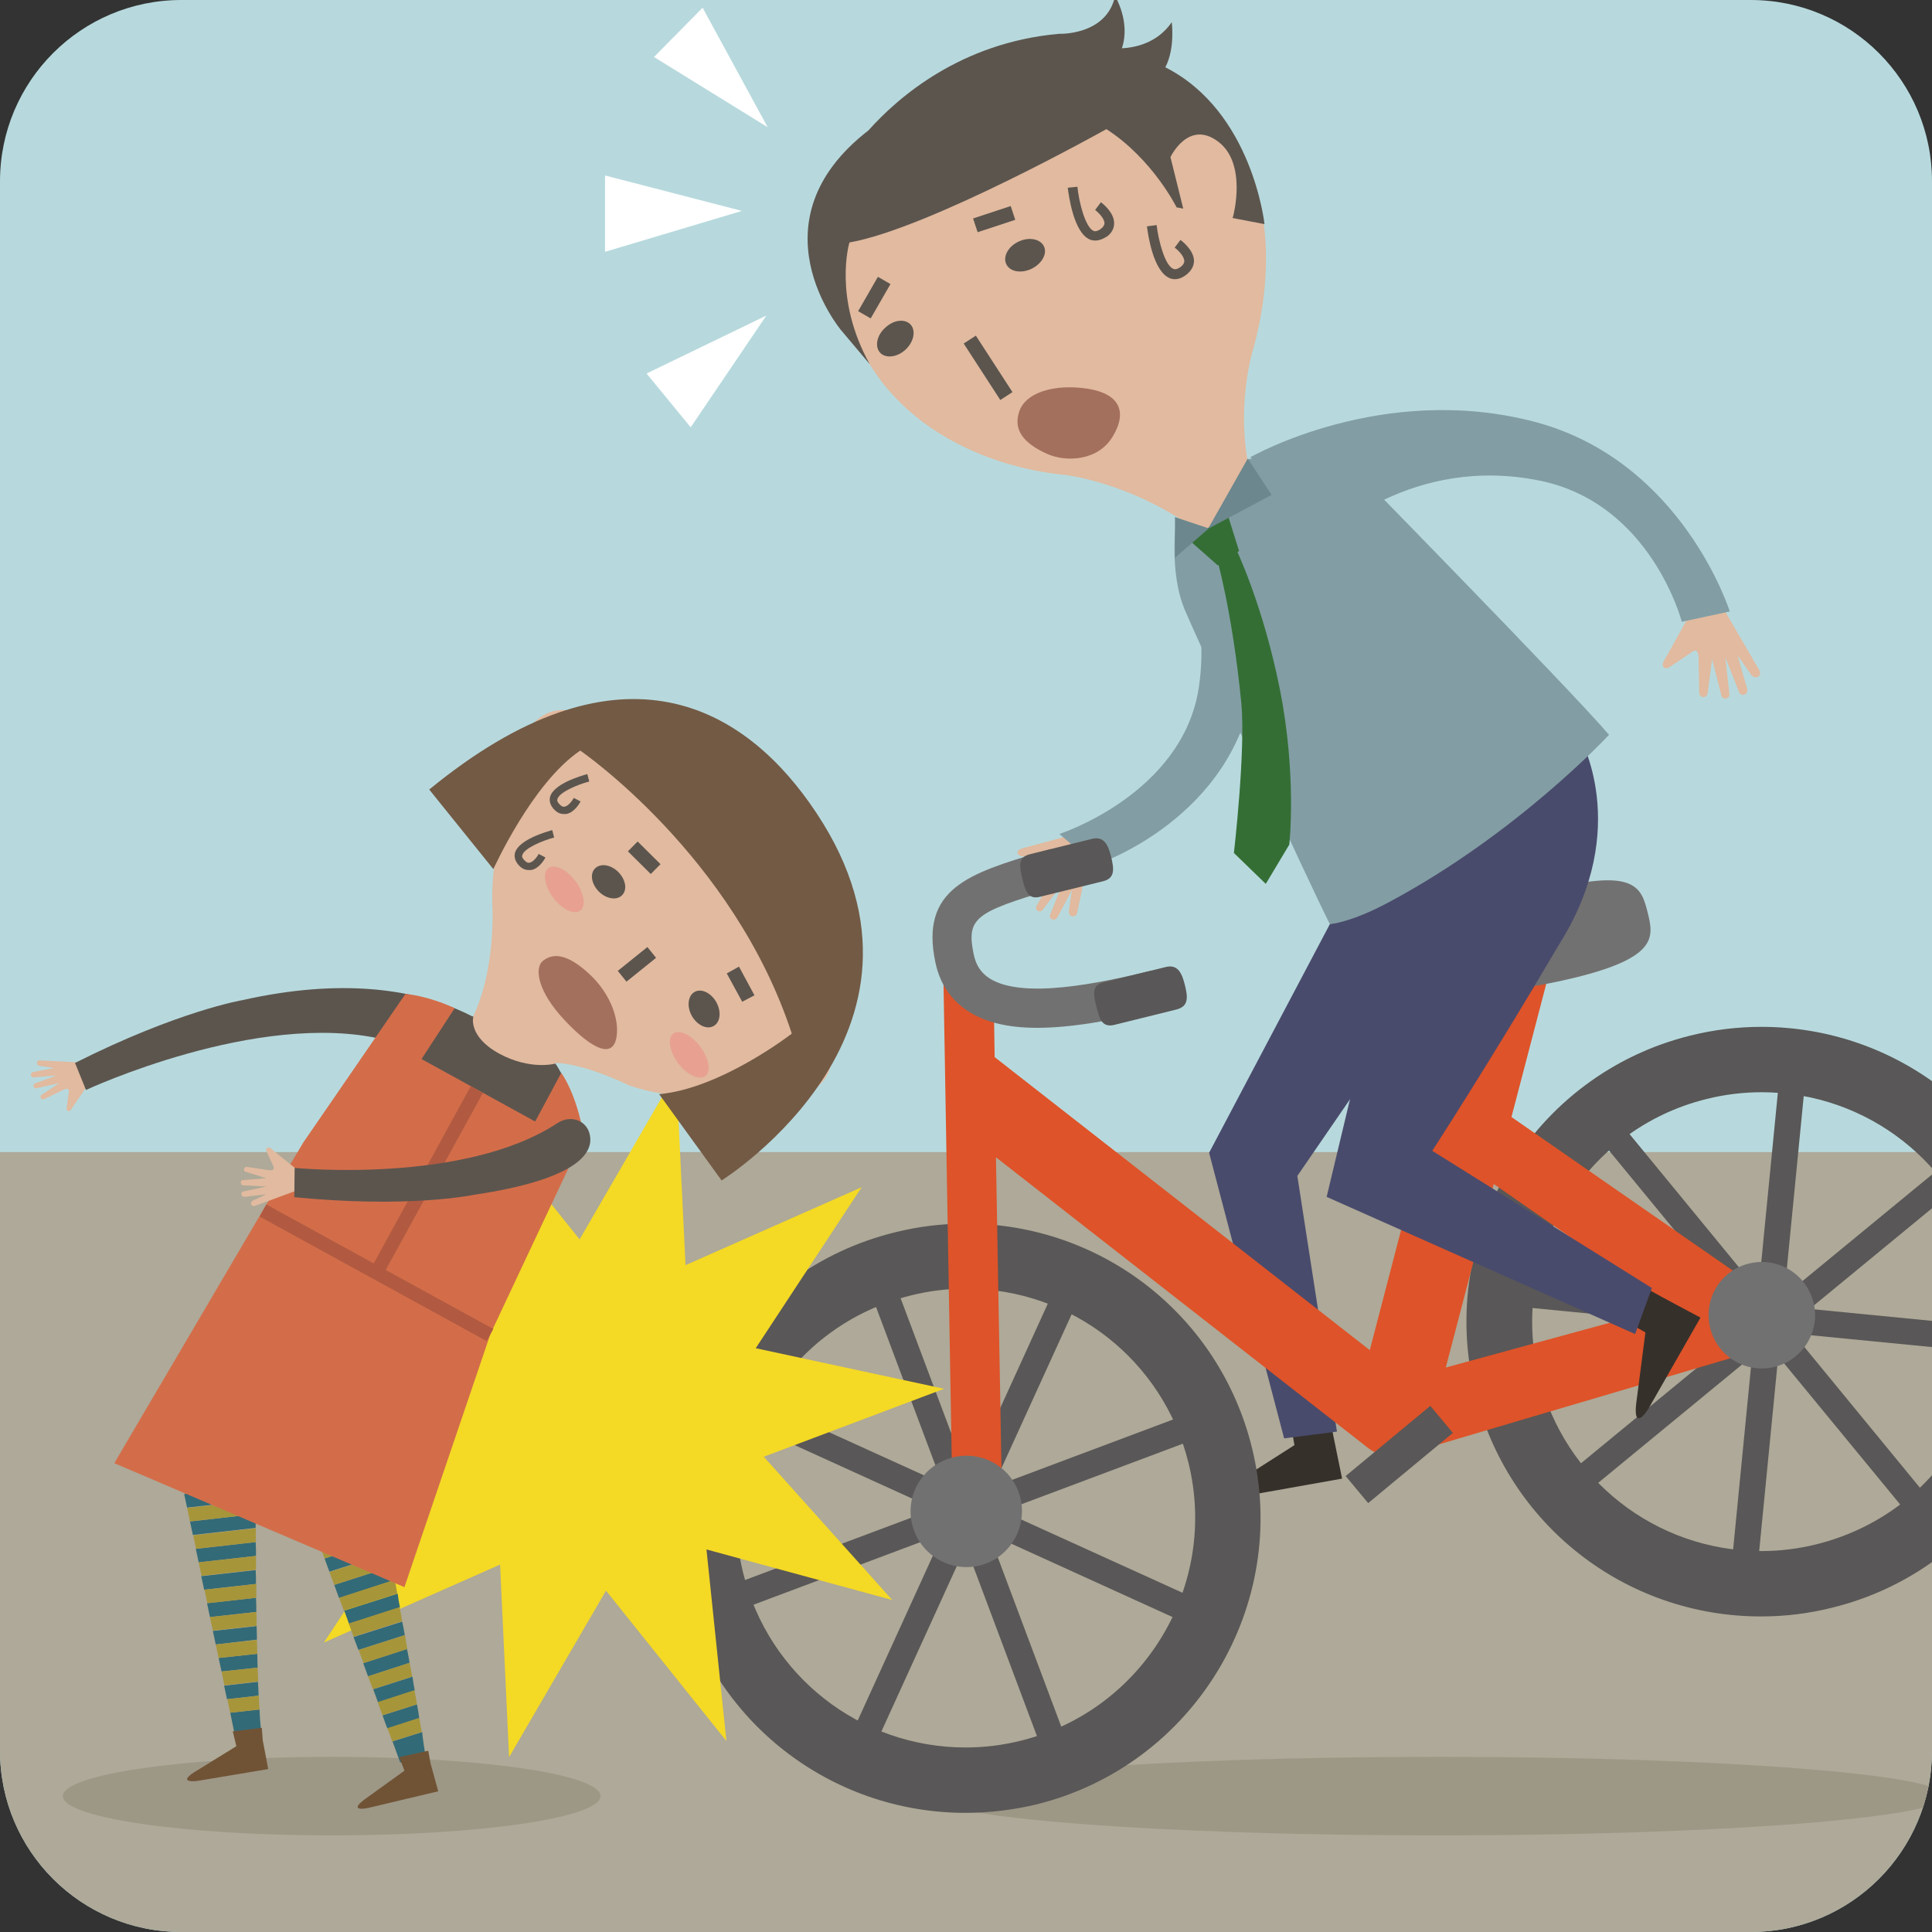 <?xml version="1.0" encoding="utf-8"?>
<!-- Generator: Adobe Illustrator 25.4.8, SVG Export Plug-In . SVG Version: 6.00 Build 0)  -->
<svg version="1.1" id="レイヤー_1" xmlns="http://www.w3.org/2000/svg" xmlns:xlink="http://www.w3.org/1999/xlink" x="0px"
	 y="0px" viewBox="0 0 600 600" style="enable-background:new 0 0 600 600;" xml:space="preserve">
<rect x="0" y="0" width="600" height="600" fill="#333333" stroke="none"/>
<style type="text/css">
	.st0{clip-path:url(#SVGID_00000052102958827218936960000002678708462952553371_);}
	.st1{fill:#B7D9DD;}
	.st2{fill:#AEA998;}
	.st3{fill:#9D9786;}
	.st4{fill:#E1BA9F;}
	.st5{fill:#36302B;}
	.st6{fill:#494B6C;}
	.st7{fill:#829EA4;}
	.st8{fill:#595757;}
	.st9{fill:#DE5329;}
	.st10{fill:#727171;}
	.st11{fill:#5C554E;}
	.st12{fill:#346E35;}
	.st13{fill:#6C878D;}
	.st14{fill:#A4705E;}
	.st15{fill:#FFFFFF;}
	.st16{fill:#F4D925;}
	.st17{fill:#735A45;}
	.st18{fill:#336A77;}
	.st19{fill:#A7953A;}
	.st20{fill:#705335;}
	.st21{fill:#D36D49;}
	.st22{fill:#B15A41;}
	.st23{fill:#E8A190;}
</style>
<g>
	<defs>
		<path id="SVGID_1_" d="M600,543.7c0,31.1-25.2,56.3-56.3,56.3H56.3C25.2,600,0,574.8,0,543.7V56.3C0,25.2,25.2,0,56.3,0h487.4
			C574.8,0,600,25.2,600,56.3V543.7z"/>
	</defs>
	<clipPath id="SVGID_00000064353514254133524870000003829153912369238922_">
		<use xlink:href="#SVGID_1_"  style="overflow:visible;"/>
	</clipPath>
	<g style="clip-path:url(#SVGID_00000064353514254133524870000003829153912369238922_);">
		<g>
			<rect x="-7.7" y="-6.6" class="st1" width="611.8" height="611.8"/>
		</g>
		<g>
			<rect x="-7.7" y="357.8" class="st2" width="611.8" height="247.4"/>
		</g>
		<g>
			<path class="st3" d="M604.2,557.8c0,6.7-70.6,12.2-157.6,12.2c-87,0-157.6-5.5-157.6-12.2c0-6.7,70.6-12.2,157.6-12.2
				C533.6,545.6,604.2,551,604.2,557.8z"/>
		</g>
		<g>
			<path class="st3" d="M186.5,557.8c0,6.7-37.4,12.2-83.5,12.2c-46.1,0-83.5-5.5-83.5-12.2c0-6.7,37.4-12.2,83.5-12.2
				C149.1,545.6,186.5,551,186.5,557.8z"/>
		</g>
		<g>
			<g>
				<path class="st4" d="M324.6,269.5l-6.6,7.1c0,0-0.8,0.8-0.1,1.6c0.6,0.7,1.5,0.2,1.5,0.2l7.6-6.1l-5.3,9.4c0,0-0.1,0.9,0.7,1.2
					c0.9,0.4,1.3-0.2,1.3-0.2l6.3-8.3l-3.9,9.7c0,0-0.4,1.2,0.9,1.5c0.8,0.2,1.4-0.7,1.4-0.7l4.5-8.5l-1,6.7c0,0,0,1.4,1.3,1.5
					c1,0,1.3-1,1.3-1l4-18.9l-7.8-4.8l-11.9,3.2c0,0-2.7,0.5-2.8,1.5c-0.1,1.2,1.3,1.3,1.3,1.3l7.4,1.2
					C324.6,267.1,326.4,267.4,324.6,269.5"/>
			</g>
			<g>
				<path class="st5" d="M385.9,464.7l30.9-5.5l-2.7-13.2l-1.1-5.6l-12.1,2.1l1.1,6.3l-18.8,12c0,0-4,2.5-3.6,3.6
					C380,465.9,385.9,464.7,385.9,464.7"/>
			</g>
			<g>
				<path class="st6" d="M413,287l-37.5,71l23.3,88.7l16.4-2.1l-12.3-79.4l52.2-76c13.3-25.9,10.3-45.5,9.6-45.2
					C463,244.5,413,287,413,287z"/>
			</g>
			<g>
				<path class="st7" d="M364.9,160.6c0,0,11.3,27.7,7.4,52.9c-5,33.1-43.3,45.5-43.3,45.5l11.2,9.6c0,0,43.7-14.2,49.4-57.6
					c4.5-34.3-14.7-46.3-14.7-46.3L364.9,160.6z"/>
			</g>
			<g>
				<g>
					<path class="st8" d="M546.9,502L546.9,502c-42.2,0-78.7-28.6-88.8-69.6c-12.1-49,17.9-98.7,66.9-110.8c7.2-1.8,14.6-2.7,22-2.7
						c42.2,0,78.7,28.6,88.8,69.6c5.9,23.7,2.1,48.3-10.5,69.3c-12.6,20.9-32.7,35.7-56.4,41.5C561.7,501.1,554.3,502,546.9,502z
						 M547.1,339.2c-5.7,0-11.5,0.7-17.1,2.1c-38.1,9.4-61.5,48.1-52.1,86.2c7.9,31.9,36.3,54.2,69.1,54.2c5.7,0,11.5-0.7,17.1-2.1
						c18.5-4.6,34.1-16,43.9-32.3c9.8-16.3,12.7-35.4,8.2-53.9C608.3,361.5,579.9,339.2,547.1,339.2z"/>
				</g>
				<g>
					<path class="st8" d="M299.9,563L299.9,563c-42.2,0-78.7-28.6-88.8-69.6c-5.9-23.7-2.1-48.3,10.5-69.2
						c12.6-20.9,32.7-35.7,56.4-41.5c7.2-1.8,14.6-2.7,22-2.7c42.2,0,78.7,28.6,88.8,69.6c12.1,49-18,98.7-67,110.8
						C314.6,562.1,307.2,563,299.9,563z M300,400.2c-5.7,0-11.5,0.7-17.1,2.1c-18.5,4.6-34.1,16-43.9,32.3
						c-9.8,16.3-12.8,35.4-8.2,53.9c7.9,31.9,36.3,54.2,69.1,54.2h0c5.7,0,11.5-0.7,17.1-2.1c38.1-9.4,61.5-48.1,52.1-86.3
						C361.2,422.4,332.8,400.2,300,400.2z"/>
				</g>
				<g>
					
						<rect x="470.8" y="410.5" transform="matrix(9.744016e-02 -0.995 0.995 9.744016e-02 82.856 920.48)" class="st8" width="156.2" height="8.1"/>
				</g>
				<g>
					<polygon class="st8" points="597,475.6 497.8,355 504.1,349.8 603.2,470.5 					"/>
				</g>
				<g>
					
						<rect x="470.3" y="408.5" transform="matrix(0.772 -0.635 0.635 0.772 -137.234 442.435)" class="st8" width="156.2" height="8.1"/>
				</g>
				<g>
					
						<rect x="545.4" y="331.1" transform="matrix(9.730607e-02 -0.995 0.995 9.730607e-02 88.756 916.212)" class="st8" width="8.1" height="156.2"/>
				</g>
				<g>
					
						<rect x="222.2" y="465.3" transform="matrix(0.415 -0.91 0.91 0.415 -251.353 548.005)" class="st8" width="156.2" height="8.1"/>
				</g>
				<g>
					
						<rect x="296.3" y="391.3" transform="matrix(0.936 -0.351 0.351 0.936 -145.721 135.375)" class="st8" width="8.1" height="156.2"/>
				</g>
				<g>
					
						<rect x="222.2" y="465.3" transform="matrix(0.936 -0.351 0.351 0.936 -145.684 135.323)" class="st8" width="156.2" height="8.1"/>
				</g>
				<g>
					<polygon class="st8" points="369,504.4 226.8,439.7 230.2,432.4 372.4,497 					"/>
				</g>
				<g>
					<path class="st9" d="M311.4,477.5l-2.1-118.1l115.6,90.3c3.1,2.4,7.2,3.2,11,2.1c0.1,0,0.2-0.1,0.4-0.1
						c2.2-0.7,108.6-32.1,108.6-32.1l0.3-0.1c3.6-1.1,6.4-4.2,7.1-8c0.7-3.9-1-7.8-4.2-10l-78.7-54.6l15.6-59.7l-23.6-6.1l-36,138.2
						l-116.5-91l-0.3-19.2L292.8,293l3.2,184.7L311.4,477.5z M518.6,405.7l-69.6,19l14.9-57L518.6,405.7z"/>
				</g>
				<g>
					<path class="st10" d="M322.1,319.2c-9.1,0-15.9-1.7-21.2-5c-5.5-3.5-9-8.6-10.4-15.3c-4.9-23,10.7-27.7,32.3-34.2l3.3-1
						l3.5,11.6l-3.3,1c-23.2,7-26.3,8.7-23.9,20.1c0.7,3.4,2.3,5.8,5,7.5c10.2,6.4,33.6,1.6,50.3-2.5l2.9,11.8
						C344.6,317.2,332,319.2,322.1,319.2z"/>
				</g>
				<g>
					<path class="st8" d="M340.5,312.6c0.9,3.7,1.7,6.6,5.5,5.7l19.4-4.8c3.8-1,3.5-3.8,2.6-7.5c-0.9-3.6-2.1-6.6-5.9-5.7l-19.4,4.8
						C338.9,306,339.6,308.9,340.5,312.6L340.5,312.6z"/>
				</g>
				<g>
					<path class="st8" d="M317.5,272.9c0.9,3.6,1.7,6.6,5.5,5.6l19.5-4.8c3.8-0.9,3.5-3.8,2.6-7.5c-0.9-3.6-2.1-6.6-5.9-5.7
						l-19.4,4.8C315.9,266.3,316.7,269.2,317.5,272.9L317.5,272.9z"/>
				</g>
				<g>
					<path class="st10" d="M283.3,473.5c2.3,9.3,11.7,14.9,20.9,12.7c9.3-2.3,14.9-11.7,12.7-21c-2.3-9.3-11.7-14.9-20.9-12.6
						C286.6,454.9,281,464.3,283.3,473.5"/>
				</g>
				<g>
					<path class="st10" d="M433.2,303.1c1.9,7.6,30.4,6.8,56,0.5c25.6-6.3,24.4-12.6,22.5-20.2c-1.9-7.6-3.7-13.7-29.3-7.4
						c-25.6,6.3-46.7,17.7-44.8,25.3"/>
				</g>
				<g>
					<path class="st10" d="M531.1,412.4c2.2,8.9,11.2,14.3,20,12.1c8.9-2.2,14.3-11.2,12.1-20c-2.2-8.9-11.2-14.3-20-12.1
						C534.3,394.5,528.9,403.5,531.1,412.4"/>
				</g>
				<g>
					<polygon class="st8" points="451.2,445 424.9,466.8 417.9,458.4 444.2,436.6 					"/>
				</g>
			</g>
			<g>
				<path class="st5" d="M512.9,435.8l15.2-26.6l-11.6-6.2l-4.9-2.7l-6,10.4l5.4,3.1l-2.8,21.6c0,0-0.7,4.6,0.5,5
					C510.2,441,512.9,435.8,512.9,435.8"/>
			</g>
			<g>
				<path class="st6" d="M490.3,228.4c0,0,16.9,28.5-6.1,64.9c-21.4,36.4-39.4,64.1-39.4,64.1l68.2,42.6l-5.2,14.3l-95.8-42.6
					l24-100.3"/>
			</g>
			<g>
				<g>
					<path class="st4" d="M373.2,165.8l17.1-11.5c-8.2-23.7-1.1-45.9-1.1-45.9c6.2-22.5,6.1-47.8-7.2-67.4
						c-20.3-30.1-58.4-33.4-88.9-12.9c-30.5,20.5-41.9,57-21.6,87.2c12.9,19.3,36.1,29.7,58.3,32.1
						C329.8,147.3,351.6,149.5,373.2,165.8"/>
				</g>
				<g>
					<path class="st11" d="M324.2,76.5c1.1,2.3-0.6,5.4-3.9,7c-3.2,1.5-6.7,0.9-7.8-1.5c-1.1-2.3,0.6-5.5,3.9-7
						C319.6,73.5,323.1,74.2,324.2,76.5"/>
				</g>
				<g>
					<path class="st11" d="M273.3,109.5c1.7,1.9,5.3,1.5,7.9-0.9c2.6-2.4,3.3-5.9,1.6-7.8c-1.8-1.9-5.3-1.5-7.9,1
						C272.3,104.1,271.6,107.6,273.3,109.5"/>
				</g>
				<g>
					
						<rect x="302.5" y="65.7" transform="matrix(0.95 -0.313 0.313 0.95 -5.739 100.109)" class="st11" width="12.3" height="4.5"/>
				</g>
				<g>
					
						<rect x="265.4" y="90.3" transform="matrix(0.499 -0.867 0.867 0.499 55.779 281.678)" class="st11" width="12.3" height="4.5"/>
				</g>
				<g>
					
						<rect x="304.6" y="103.7" transform="matrix(0.839 -0.544 0.544 0.839 -12.688 185.385)" class="st11" width="4.5" height="20.9"/>
				</g>
				<g>
					<path class="st7" d="M413,287c0,0,6.4-0.4,18.3-6.8c40.1-21.4,68.4-52,68.4-52C487.9,214.3,416,141,416,141
						c-12.7,1.3-28.2,1.5-28.2,1.5l-12.9,22.2l-9.5-3.9c0,0-2.7,16.8,2.8,29.2C371.6,198,405.8,272.8,413,287"/>
				</g>
				<g>
					<path class="st11" d="M269.7,40.5c9.2-10.3,28.7-27.3,59.2-30c0,0,14.7,0.6,17.4-11.7c0,0,4.9,8,2.1,16.2
						c3.6-0.2,10.8-1.3,15.5-8.1c0,0,1.1,8.1-2,14c27.1,13.7,30.8,48.7,30.8,48.7l-27.3-5.2c0,0-7.4-15-21.8-24.3
						c0,0-55.1,30.9-79.8,35.2c0,0-5.2,17.1,6.3,37.8l-9.1-10.8C261.1,102.3,233,68.9,269.7,40.5"/>
				</g>
				<g>
					<polygon class="st12" points="378.2,175.6 384.8,171.1 380.6,157.7 375.3,163.9 367.8,166.4 					"/>
				</g>
				<g>
					<path class="st12" d="M385.5,218.3c1.4,14.6-2.3,46.6-2.3,46.6l9.9,9.6l7.3-12.2c0,0,2.4-21.4-2.9-48.1
						c-5.3-26.7-13.9-44.3-13.9-44.3l-5.9,2.6C377.6,172.5,382.6,188.8,385.5,218.3z"/>
				</g>
				<g>
					<polygon class="st13" points="364.9,160.6 375.4,164.1 364.9,173.2 					"/>
				</g>
				<g>
					<polygon class="st13" points="387.5,142.4 375.2,164.2 394.9,153.7 					"/>
				</g>
				<g>
					<path class="st4" d="M363.5,48.8c0,0,5.5-11.7,14.7-4.9C387.4,50.6,383,67,383,67s-3.4,13.2-13.3,6.8L363.5,48.8z"/>
				</g>
				<g>
					<g>
						<path class="st4" d="M527.5,204.2l0.2,10.9c0,0,0,1.3,1.2,1.4c1,0.1,1.4-1,1.4-1l1.4-10.8l3,11.7c0,0,0.6,0.8,1.5,0.5
							c1-0.4,0.9-1.2,0.9-1.2l-1.3-11.6l4.3,10.9c0,0,0.6,1.3,1.9,0.6c0.9-0.5,0.6-1.7,0.6-1.7l-3-10.4l4.4,6.3c0,0,1.2,1.1,2.2,0.2
							c0.8-0.7,0.2-1.8,0.2-1.8l-11.2-19.3l-10.8,2.6l-6.7,12.1c0,0-1.8,2.5-1.2,3.4c0.8,1.1,2.1,0.1,2.1,0.1l7-4.7
							C525.7,202.2,527.4,201.1,527.5,204.2"/>
					</g>
					<g>
						<path class="st7" d="M412.4,166.7c0,0,26.1-25.6,65.9-17.4c34.5,7.1,44,43.8,44,43.8l14.9-3.2c0,0-14.6-46.5-60.2-58.8
							c-47.6-12.7-88.7,10.9-88.7,10.9L412.4,166.7z"/>
					</g>
				</g>
				<g>
					<path class="st11" d="M340.2,74.7c-0.7,0-1.2-0.1-1.7-0.3c-5.1-2.1-6.6-13.8-6.9-16.1l3-0.3c0.5,5,2.5,12.6,5,13.7
						c0.2,0.1,1,0.4,2.5-0.8c0.8-0.7,0.9-1.3,0.9-1.6c0-1.5-2-3.4-2.9-4.1l1.8-2.4c0.4,0.3,4.1,3.1,4.1,6.5c0,1.1-0.3,2.6-2,4
						C342.5,74.3,341.2,74.7,340.2,74.7z"/>
				</g>
				<g>
					<path class="st11" d="M364.9,86.7c-0.6,0-1.2-0.1-1.6-0.3c-5.2-2.1-6.8-13.7-7.1-16.1l3-0.4c0.6,5,2.6,12.6,5.2,13.6
						c0.3,0.1,1,0.4,2.5-0.8c0.8-0.7,0.9-1.3,0.9-1.7c-0.1-1.5-2-3.4-3-4.1l1.8-2.4c0.4,0.3,4.1,3.1,4.2,6.4c0,1.1-0.3,2.6-2,4.1
						C367.3,86.3,366,86.7,364.9,86.7z"/>
				</g>
				<g>
					<path class="st14" d="M325.3,141c-7.7-3.4-10.6-7.7-8.8-13.1c1.9-5.9,10.2-8.2,18.5-7.5c12.9,1,15.3,7.3,10.6,15.1
						C341,143.3,330.9,143.5,325.3,141"/>
				</g>
			</g>
			<g>
				<g>
					<polygon class="st15" points="238,98 214.5,132.7 200.8,116 					"/>
				</g>
				<g>
					<polygon class="st15" points="238.4,39.5 218.2,2.4 203.1,17.7 					"/>
				</g>
				<g>
					<polygon class="st15" points="187.9,54.5 230.4,65.5 187.9,78.2 					"/>
				</g>
			</g>
		</g>
		<g>
			<polygon class="st16" points="210,333.1 212.9,392.9 267.6,368.7 234.7,418.7 293.2,431.3 237.2,452.4 277.1,496.9 219.4,481.2 
				225.6,540.7 188.2,494 158.1,545.7 155.3,485.9 100.6,510.1 133.5,460.1 75,447.6 130.9,426.4 91,381.9 148.7,397.7 142.6,338.2 
				180,384.9 			"/>
		</g>
		<g>
			<g>
				<path class="st4" d="M19.8,338.4l-6,2.9c0,0-0.7,0.4-1.1-0.2c-0.3-0.5,0.1-1,0.1-1l5.5-3.7l-7.2,1.6c0,0-0.6-0.1-0.7-0.7
					c-0.1-0.6,0.4-0.8,0.4-0.8l6.7-2.5l-7.1,0.6c0,0-0.9,0-0.8-0.9c0-0.6,0.7-0.8,0.7-0.8l6.5-1.2l-4.6-0.7c0,0-0.9-0.3-0.7-1.1
					c0.2-0.7,0.9-0.6,0.9-0.6L26,330l1.5,6.6l-4.7,6.9c0,0-0.9,1.7-1.5,1.6c-0.8-0.2-0.6-1.1-0.6-1.1l0.7-5.1
					C21.4,338.9,21.5,337.6,19.8,338.4"/>
			</g>
			<g>
				<path class="st11" d="M161.3,326.5c0,0-23.8-29.9-86-15.9c0,0-19.8,3.3-52,19.5l3.4,8.4c0,0,53.4-24.9,92.3-15.7L161.3,326.5z"
					/>
			</g>
			<g>
				<path class="st4" d="M163.4,338.5l-19.8-17c10.9-15.5,9.3-40.5,9.3-40.5c-0.6-19.7,6.3-37.6,20.4-48.2
					c21.7-16.2,52.3-5.1,72.3,21.7c20.1,26.9,22.1,59.3,0.4,75.5c-13.8,10.4-32.7,13.2-50.6,7.1c0,0-13.7-6.8-22.9-7L163.4,338.5z"
					/>
			</g>
			<g>
				
					<rect x="198" y="261.3" transform="matrix(0.704 -0.71 0.71 0.704 -129.916 221.016)" class="st11" width="4.3" height="10"/>
			</g>
			<g>
				<polygon class="st11" points="230.5,311.1 225.7,302.3 229.5,300.2 234.3,309.1 				"/>
			</g>
			<g>
				
					<rect x="191.9" y="297.5" transform="matrix(0.779 -0.627 0.627 0.779 -144.163 190.083)" class="st11" width="11.8" height="4.3"/>
			</g>
			<g>
				<path class="st11" d="M172.5,330.3c2.5,3.7,3.9,7.6,5.8,12.1l-11.6,39.5c-10,17.8-26.3,44.1-34,58L70.8,406
					c6.9-12.6,17.2-39.9,27.3-55.6l32.3-34.2c9.8-1.8,16.6-0.5,16.6-0.5s-1.8,6.1,8,11.5C164.8,332.5,172.5,330.3,172.5,330.3"/>
			</g>
			<g>
				<path class="st4" d="M183,230.9c0,0,0.2-12.1-10.4-10.2c-10.5,1.9-13.6,17.5-13.6,17.5s-2.6,12.5,8.4,11.2L183,230.9z"/>
			</g>
			<g>
				<path class="st4" d="M250.2,320.8c0,0,11.6,3.3,6.8,12.8c-4.8,9.6-20.6,8.1-20.6,8.1s-12.7-1-8.4-11.2L250.2,320.8z"/>
			</g>
			<g>
				<path class="st17" d="M180.2,233.1c0,0,47.6,32.6,65.7,87.9c0,0-22,17.1-41.2,18.8l19.4,26.8c0,0,76.8-47.9,27.2-117.4
					c-21.7-30.5-59.7-51.8-118-4l19.9,24.7C153.3,269.9,165.1,243.3,180.2,233.1"/>
			</g>
			<g>
				<g>
					<path class="st18" d="M128.8,525l-11.4,3.7c-0.5-1.3-1-2.7-1.5-4.1l12.2-3.9C128.3,522.2,128.5,523.6,128.8,525"/>
				</g>
				<g>
					<path class="st18" d="M130.2,533.6l-9.9,3.2c-0.5-1.3-1-2.6-1.5-4.1l10.7-3.4C129.8,530.8,130,532.2,130.2,533.6"/>
				</g>
				<g>
					<path class="st18" d="M132.1,545l-7.8,2.4c0,0-0.9-2.5-2.4-6.6l9.2-2.9C131.4,540.8,131.8,543.2,132.1,545"/>
				</g>
				<g>
					<path class="st18" d="M122.6,490.7l-17.3,5.6c-0.5-1.4-1-2.7-1.5-4.1l18-5.8C122.1,487.8,122.4,489.3,122.6,490.7"/>
				</g>
				<g>
					<path class="st18" d="M125.7,507.8l-14.4,4.6c-0.5-1.4-1-2.7-1.5-4l15.1-4.8C125.2,505,125.5,506.4,125.7,507.8"/>
				</g>
				<g>
					<path class="st18" d="M127.2,516.4l-12.9,4.2c-0.5-1.3-1-2.7-1.5-4.1l13.6-4.4C126.7,513.6,127,515,127.2,516.4"/>
				</g>
				<g>
					<path class="st18" d="M124.2,499.2l-15.8,5.1c-0.5-1.4-1-2.7-1.5-4.1l16.6-5.3C123.7,496.4,123.9,497.8,124.2,499.2"/>
				</g>
				<g>
					<path class="st18" d="M119.5,473.5L99.2,480c-0.5-1.4-1-2.8-1.5-4.1l21-6.7C118.9,470.7,119.2,472.1,119.5,473.5"/>
				</g>
				<g>
					<path class="st18" d="M121.1,482.1l-18.8,6c-0.5-1.4-1-2.7-1.5-4.1l19.5-6.2C120.5,479.3,120.8,480.7,121.1,482.1"/>
				</g>
				<g>
					<path class="st19" d="M118.7,469.2l-21,6.7c-0.5-1.4-1-2.7-1.5-4l21.7-7C118.2,466.4,118.4,467.8,118.7,469.2"/>
				</g>
				<g>
					<path class="st19" d="M120.3,477.8l-19.5,6.2c-0.5-1.4-1-2.7-1.5-4l20.2-6.5C119.7,475,120,476.4,120.3,477.8"/>
				</g>
				<g>
					<path class="st19" d="M121.8,486.4l-18,5.8c-0.5-1.4-1-2.7-1.5-4l18.8-6C121.3,483.5,121.6,485,121.8,486.4"/>
				</g>
				<g>
					<path class="st19" d="M123.4,494.9l-16.6,5.3c-0.5-1.4-1-2.7-1.5-4l17.3-5.6C122.9,492.1,123.1,493.5,123.4,494.9"/>
				</g>
				<g>
					<path class="st19" d="M124.9,503.5l-15.1,4.8c-0.5-1.4-1-2.7-1.5-4.1l15.8-5.1C124.4,500.7,124.7,502.1,124.9,503.5"/>
				</g>
				<g>
					<path class="st19" d="M126.5,512.1l-13.6,4.4c-0.5-1.3-1-2.7-1.5-4.1l14.4-4.6C126,509.3,126.2,510.7,126.5,512.1"/>
				</g>
				<g>
					<path class="st19" d="M128,520.7l-12.2,3.9c-0.5-1.3-1-2.7-1.5-4l12.9-4.2C127.5,517.9,127.8,519.3,128,520.7"/>
				</g>
				<g>
					<path class="st19" d="M129.5,529.3l-10.7,3.4c-0.5-1.3-1-2.6-1.5-4.1l11.4-3.7C129,526.5,129.3,527.9,129.5,529.3"/>
				</g>
				<g>
					<path class="st19" d="M131,537.9l-9.2,2.9c-0.4-1.2-0.9-2.6-1.5-4.1l9.9-3.2C130.5,535.1,130.7,536.6,131,537.9"/>
				</g>
				<g>
					<path class="st20" d="M115.5,561.2l20.6-4.9l-2.4-8.7l-0.7-3.9l-9,2l1.6,4.2l-12.2,8.8c0,0-2.6,1.8-2.3,2.6
						C111.5,562.3,115.5,561.2,115.5,561.2"/>
				</g>
			</g>
			<g>
				<g>
					<path class="st18" d="M80.3,526.6l-9.8,1.1c-0.3-1.3-0.6-2.7-0.9-4.2l10.5-1.2C80.2,523.7,80.3,525.2,80.3,526.6"/>
				</g>
				<g>
					<path class="st18" d="M79.5,483.2l-17.8,2c-0.3-1.4-0.6-2.8-0.9-4.2l18.6-2.1C79.5,480.3,79.5,481.7,79.5,483.2"/>
				</g>
				<g>
					<path class="st18" d="M79.8,509.2L67,510.7c-0.3-1.4-0.6-2.8-0.9-4.2l13.6-1.5C79.7,506.4,79.8,507.8,79.8,509.2"/>
				</g>
				<g>
					<path class="st18" d="M79.5,491.9l-16.1,1.8c-0.3-1.4-0.6-2.8-0.9-4.2l16.9-1.9C79.5,489,79.5,490.4,79.5,491.9"/>
				</g>
				<g>
					<path class="st18" d="M79.4,465.8l-21.3,2.4c-0.3-1.4-0.6-2.8-0.9-4.2l22.1-2.4C79.4,462.9,79.4,464.3,79.4,465.8"/>
				</g>
				<g>
					<path class="st18" d="M81.1,537.7l-8.2,1.1c0,0-0.5-2.6-1.4-6.9l9.1-1C80.7,533.6,80.9,535.9,81.1,537.7"/>
				</g>
				<g>
					<path class="st18" d="M79.4,474.5l-19.5,2.2c-0.3-1.4-0.6-2.8-0.9-4.2l20.4-2.3C79.4,471.6,79.4,473.1,79.4,474.5"/>
				</g>
				<g>
					<path class="st18" d="M80,517.9l-11.2,1.2c-0.3-1.4-0.6-2.8-0.9-4.2l12-1.3C79.9,515,80,516.5,80,517.9"/>
				</g>
				<g>
					<path class="st18" d="M79.6,500.6l-14.4,1.6c-0.3-1.4-0.6-2.8-0.9-4.3l15.2-1.7C79.6,497.7,79.6,499.1,79.6,500.6"/>
				</g>
				<g>
					<path class="st19" d="M79.4,457.1c0,1.4,0,2.8,0,4.4l-22.1,2.4c-0.3-1.4-0.6-2.8-0.9-4.2L79.4,457.1z"/>
				</g>
				<g>
					<path class="st19" d="M79.4,470.2l-20.4,2.3c-0.3-1.4-0.6-2.8-0.9-4.2l21.3-2.4C79.4,467.2,79.4,468.7,79.4,470.2"/>
				</g>
				<g>
					<path class="st19" d="M79.5,478.9l-18.6,2.1c-0.3-1.4-0.6-2.8-0.9-4.2l19.5-2.2C79.4,476,79.4,477.4,79.5,478.9"/>
				</g>
				<g>
					<path class="st19" d="M79.5,487.5l-16.9,1.9c-0.3-1.4-0.6-2.8-0.9-4.2l17.8-2C79.5,484.6,79.5,486.1,79.5,487.5"/>
				</g>
				<g>
					<path class="st19" d="M79.6,496.2l-15.2,1.7c-0.3-1.4-0.6-2.8-0.9-4.2l16.1-1.8C79.6,493.3,79.6,494.8,79.6,496.2"/>
				</g>
				<g>
					<path class="st19" d="M79.7,504.9l-13.6,1.5c-0.3-1.4-0.6-2.8-0.9-4.2l14.4-1.6C79.7,502,79.7,503.5,79.7,504.9"/>
				</g>
				<g>
					<path class="st19" d="M79.9,513.6l-12,1.3c-0.3-1.4-0.6-2.8-0.9-4.2l12.8-1.4C79.8,510.7,79.9,512.1,79.9,513.6"/>
				</g>
				<g>
					<path class="st19" d="M80.2,522.2l-10.5,1.2c-0.3-1.4-0.6-2.8-0.9-4.3l11.2-1.2C80.1,519.4,80.1,520.8,80.2,522.2"/>
				</g>
				<g>
					<path class="st19" d="M80.6,530.9l-9.1,1c-0.3-1.3-0.6-2.7-0.9-4.2l9.8-1.1C80.4,528.1,80.5,529.5,80.6,530.9"/>
				</g>
				<g>
					<path class="st20" d="M62.4,552.9l20.9-3.5l-1.7-8.9l-0.3-3.9l-9,1.1l1.1,4.6l-12.8,7.9c0,0-2.7,1.6-2.5,2.4
						C58.5,553.7,62.4,552.9,62.4,552.9"/>
				</g>
			</g>
			<g>
				<path class="st21" d="M141.2,313.1l-10.3,15.8l35.3,19.4l8.1-15.1c0,0,4.6,5.9,7,19.5l-16.4,34.8l-12.6,26.8l-26.7,78.6
					l-90.1-38.5l46.2-78.6l12.5-21l31.7-46.1C125.8,308.6,132.8,309.2,141.2,313.1"/>
			</g>
			<g>
				
					<rect x="114.7" y="354.9" transform="matrix(0.481 -0.877 0.877 0.481 -285.797 307.702)" class="st22" width="4.3" height="80.4"/>
			</g>
			<g>
				<polygon class="st22" points="118.8,396.2 115.1,394.1 146.2,337.3 150,339.4 				"/>
			</g>
			<g>
				<path class="st23" d="M180.2,282.8c-1.9,1.4-5.7-0.4-8.4-4c-2.7-3.7-3.4-7.8-1.5-9.2c1.9-1.4,5.7,0.4,8.4,4
					C181.4,277.3,182.1,281.4,180.2,282.8"/>
			</g>
			<g>
				<path class="st23" d="M219,334.2c-1.9,1.4-5.7-0.4-8.4-4c-2.7-3.7-3.4-7.8-1.5-9.2c1.9-1.4,5.7,0.4,8.4,4.1
					C220.2,328.7,220.9,332.8,219,334.2"/>
			</g>
			<g>
				<path class="st11" d="M184.8,269.7c-1.7,1.7-1.1,4.9,1.2,7.2c2.3,2.3,5.6,2.8,7.2,1.1c1.7-1.7,1.1-4.9-1.2-7.2
					C189.7,268.5,186.5,268,184.8,269.7"/>
			</g>
			<g>
				<path class="st11" d="M221.5,318.7c-2.1,1.1-5.1-0.4-6.7-3.3c-1.6-3-1.1-6.3,1-7.4c2.1-1.1,5.1,0.4,6.7,3.3
					C224.1,314.3,223.7,317.6,221.5,318.7"/>
			</g>
			<g>
				<path class="st4" d="M83.5,363.4l-6.7-1c0,0-0.8-0.2-1,0.6c-0.2,0.6,0.4,0.9,0.4,0.9l6.5,2l-7.5,0.6c0,0-0.6,0.3-0.4,0.9
					c0.1,0.6,0.6,0.7,0.6,0.7l7.3,0.4l-7.1,1.5c0,0-0.9,0.2-0.6,1.1c0.2,0.6,1,0.6,1,0.6l6.7-0.8l-4.3,2c0,0-0.8,0.6-0.3,1.3
					c0.4,0.6,1.1,0.3,1.1,0.3l13-4.8l-0.5-6.9l-6.7-5.4c0,0-1.3-1.4-1.9-1c-0.8,0.4-0.3,1.3-0.3,1.3l2.2,4.7
					C84.8,362.5,85.4,363.7,83.5,363.4"/>
			</g>
			<g>
				<path class="st11" d="M183.3,353.3c0.5,5.1-4.5,13.1-36.4,17.8c0,0-19.7,4.2-55.5,0.7l0.1-9.1c0,0,52.6,5.2,81.6-13.9
					C177.5,345.9,182.9,348.2,183.3,353.3z"/>
			</g>
			<g>
				<path class="st14" d="M168.6,298.4c3.5-2.8,8-1.7,14,3.7c6.5,5.8,9.4,13.4,9,18.8c-0.6,8.4-7.4,5.3-16.1-3.9
					C166.7,307.7,166,300.5,168.6,298.4"/>
			</g>
			<g>
				<path class="st11" d="M175.1,252.8c-0.8,0-1.7-0.2-2.7-1.1c-1.7-1.6-1.8-3.1-1.6-4.1c1-4.2,9.8-6.7,11.6-7.2l0.6,2.3
					c-3.8,1-9.4,3.4-9.9,5.5c-0.1,0.2-0.2,0.8,0.9,1.8c0.6,0.6,1.1,0.6,1.4,0.5c1.2-0.2,2.5-2.1,2.8-2.7l2.1,1.1
					c-0.2,0.4-1.9,3.5-4.5,3.9C175.5,252.8,175.3,252.8,175.1,252.8z"/>
			</g>
			<g>
				<path class="st11" d="M164.2,270.2c-0.8,0-1.7-0.2-2.7-1.1c-1.7-1.6-1.8-3.1-1.6-4.1c1-4.2,9.8-6.7,11.6-7.2l0.6,2.3
					c-3.8,1-9.4,3.4-9.9,5.5c-0.1,0.2-0.2,0.8,0.9,1.8c0.6,0.6,1.1,0.6,1.4,0.5c1.2-0.2,2.5-2.1,2.8-2.7l2.1,1.1
					c-0.2,0.4-1.9,3.5-4.5,3.9C164.7,270.2,164.4,270.2,164.2,270.2z"/>
			</g>
		</g>
		<g>
			<path class="st4" d="M32.7,263.8"/>
		</g>
	</g>
</g>
</svg>
